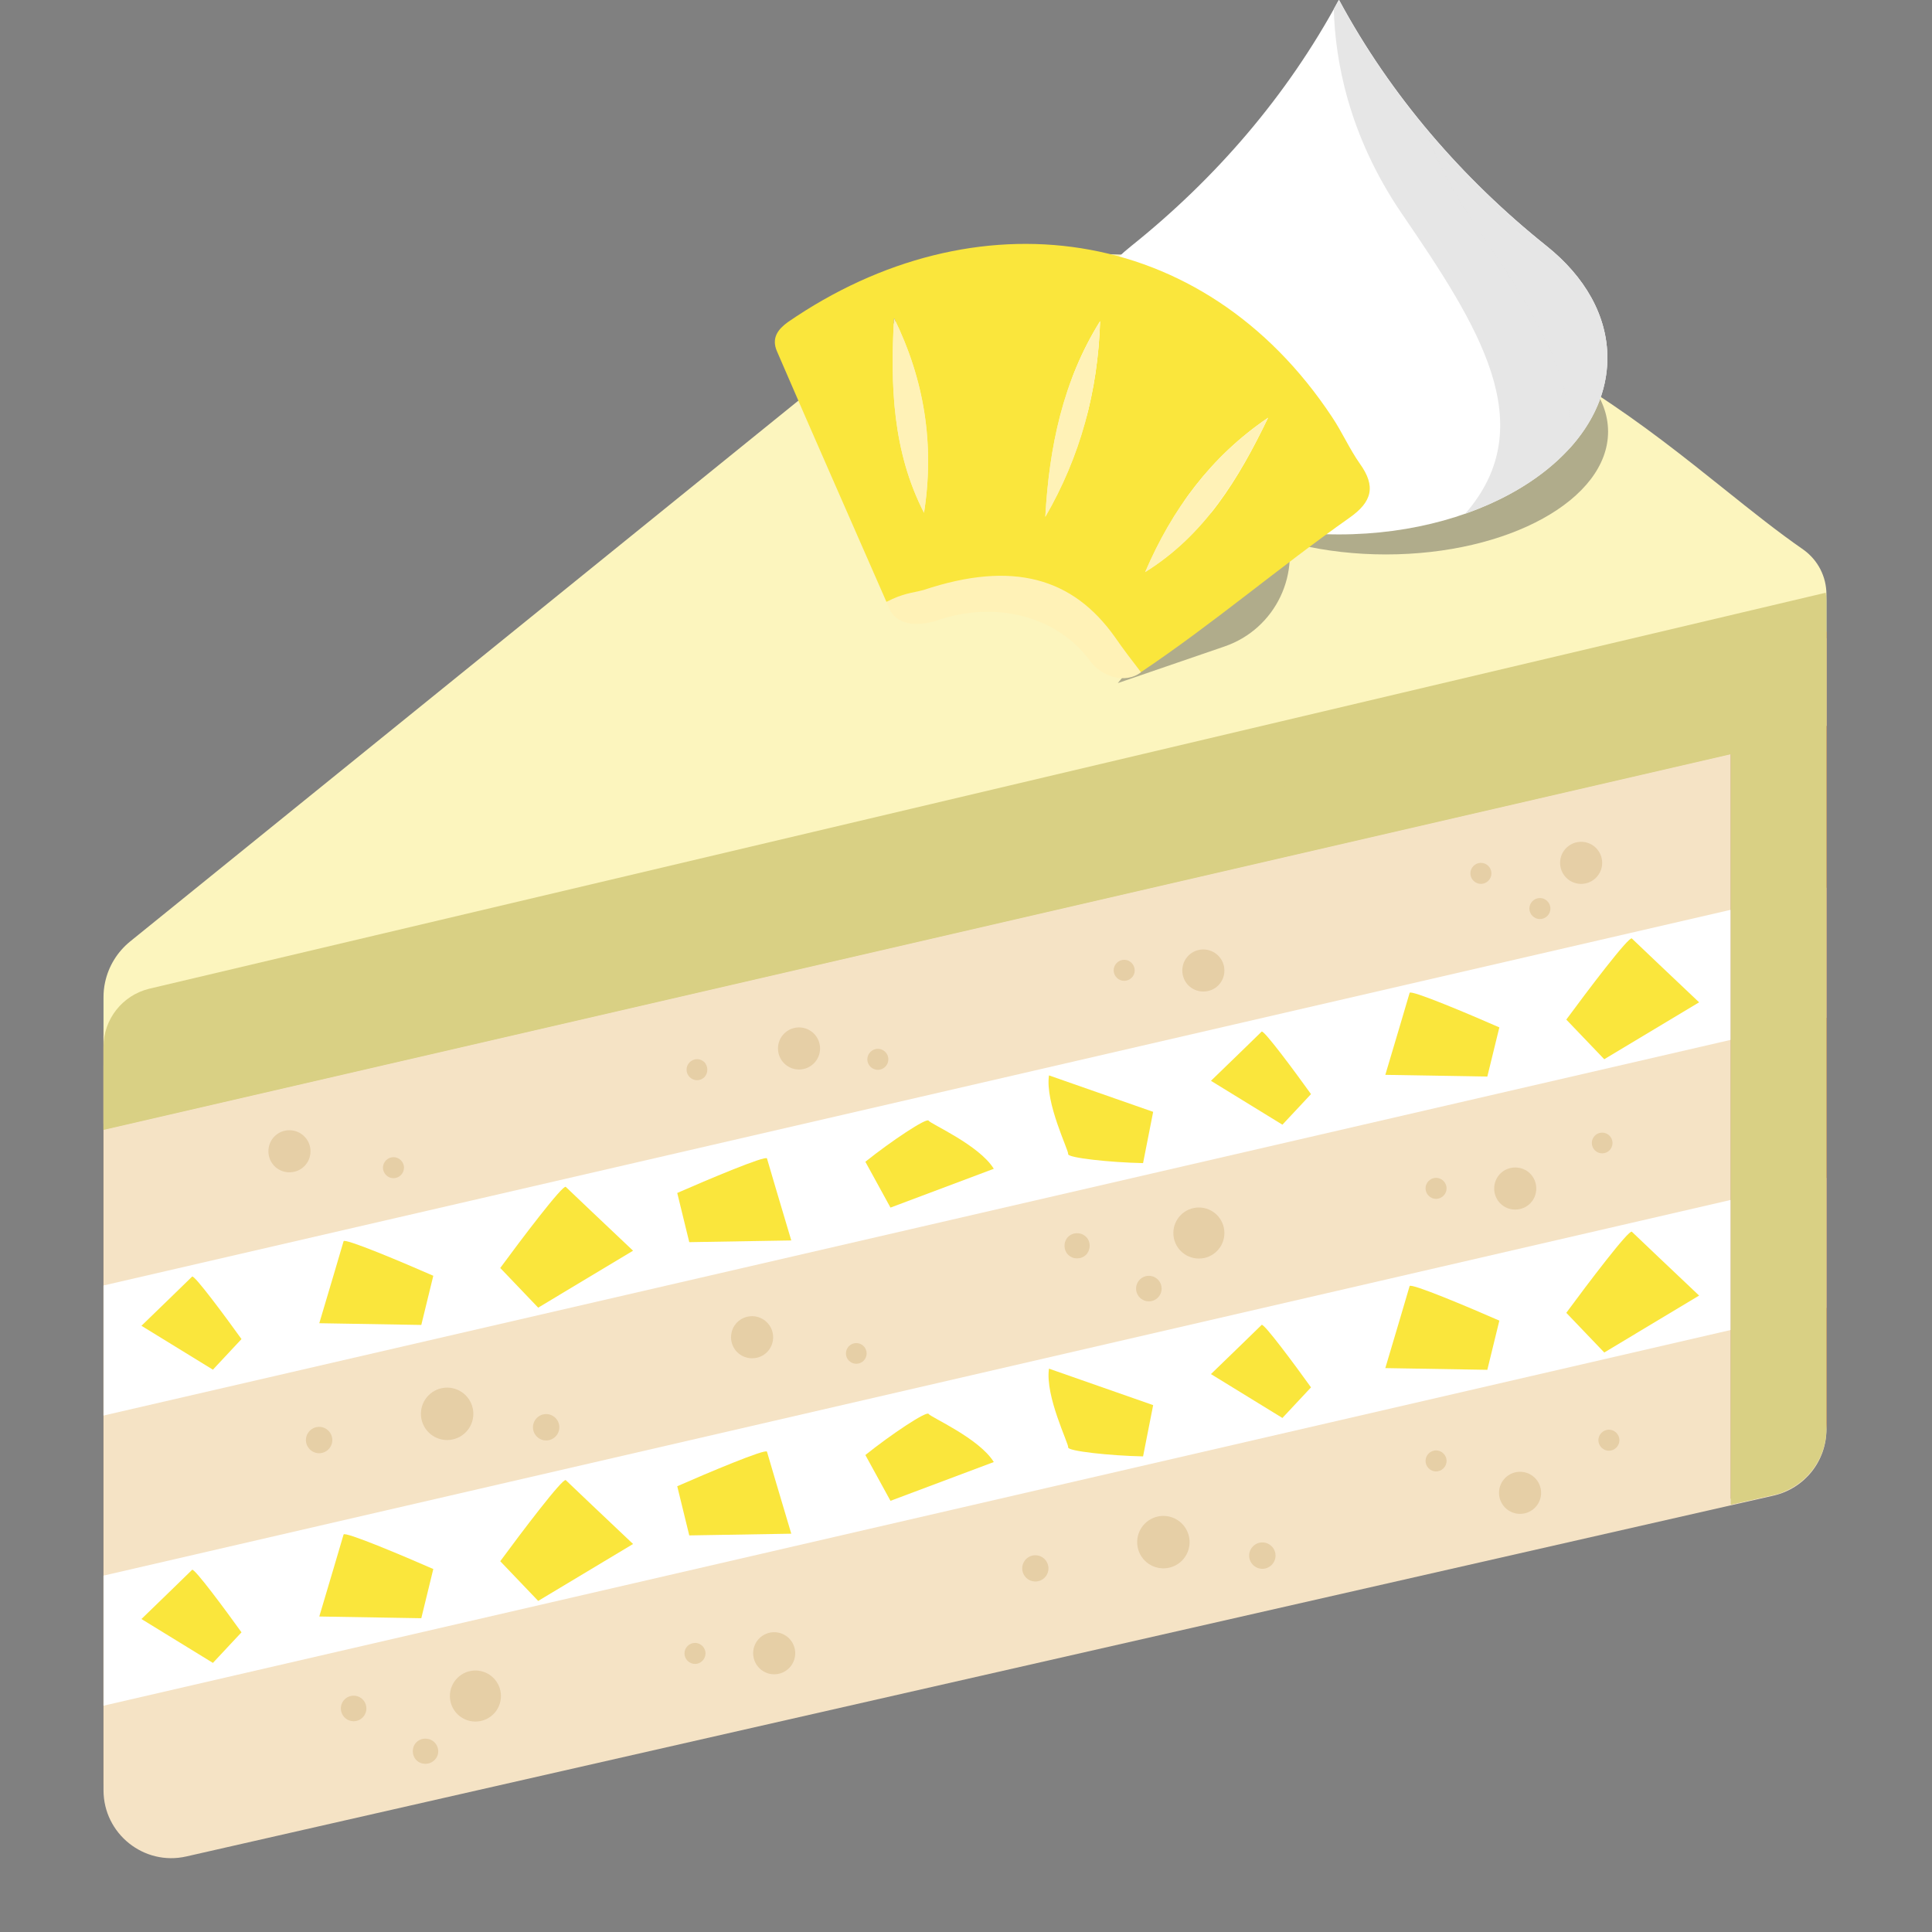 <svg xmlns="http://www.w3.org/2000/svg" fill="none" viewBox="0 0 80 80" height="80" width="80">
<rect x="0" y="0" width="80" height="80" fill="#808080" stroke="none"/>
<g clip-path="url(#clip0_125_3686)">
<path fill="#FD8918" d="M73.443 61.658L7.715 76.601C5.958 77.001 4.286 75.658 4.286 73.858V42.615L75.629 26.144V58.901C75.629 60.229 74.729 61.358 73.443 61.658Z"></path>
<path fill="#F5E3C5" d="M73.443 61.929L7.715 76.872C5.958 77.272 4.286 75.929 4.286 74.129V42.886L75.629 26.429V59.186C75.629 60.5 74.729 61.629 73.443 61.929Z"></path>
<path fill="white" d="M4.286 58.615L75.629 42.143V36.758L4.286 53.229V58.615Z"></path>
<path fill="white" d="M4.286 70.629L75.629 54.157V48.772L4.286 65.243V70.629Z"></path>
<path fill="#A44C31" d="M71.672 27.072V62.057L73.443 61.657C74.715 61.371 75.629 60.229 75.629 58.914V26.157L71.672 27.072Z"></path>
<path fill="#FCF5BE" d="M41.586 10.629C44.529 10.429 51.943 10.243 58.558 12.586C64.374 14.634 68.162 17.665 71.393 20.249C72.534 21.162 73.605 22.019 74.672 22.758C75.272 23.186 75.629 23.872 75.629 24.615V24.629V28.229V30.058L4.286 46.529V43.415V41.3V41.3C4.286 41.09 4.305 40.879 4.351 40.676C4.491 40.018 4.851 39.423 5.386 38.986L39.329 11.515C39.972 10.986 40.758 10.686 41.586 10.629Z" clip-rule="evenodd" fill-rule="evenodd"></path>
<path fill="#D9D084" d="M71.672 62.3L73.443 61.9C74.715 61.614 75.629 60.471 75.629 59.157V30.314V26.4V24.872C75.629 24.757 75.615 24.657 75.6 24.543L6.172 40.943C5.072 41.214 4.286 42.2 4.286 43.343C4.286 44.886 4.286 46.772 4.286 46.772L71.672 31.214V62.3Z"></path>
<path fill="#D9D084" d="M4.415 44.072C4.372 44.086 4.329 44.1 4.286 44.115C4.286 45.458 4.286 46.786 4.286 46.786L71.672 31.229V62.3L73.443 61.9C73.586 61.872 73.729 61.829 73.858 61.772V33.443V29.529V28C73.858 27.886 73.843 27.786 73.829 27.672L4.415 44.072Z"></path>
<g opacity="0.35">
<path fill="#CBA86E" d="M12.857 47.671C12.857 48.157 12.471 48.543 11.986 48.543C11.5 48.543 11.114 48.157 11.114 47.671C11.114 47.185 11.5 46.8 11.986 46.8C12.457 46.8 12.857 47.185 12.857 47.671Z"></path>
<path fill="#CBA86E" d="M50.7 40.186C50.7 40.672 50.314 41.057 49.828 41.057C49.343 41.057 48.957 40.672 48.957 40.186C48.957 39.7 49.343 39.315 49.828 39.315C50.3 39.315 50.7 39.7 50.7 40.186Z"></path>
<path fill="#CBA86E" d="M65.471 36.6C65.952 36.6 66.343 36.21 66.343 35.729C66.343 35.248 65.952 34.857 65.471 34.857C64.99 34.857 64.6 35.248 64.6 35.729C64.6 36.21 64.99 36.6 65.471 36.6Z"></path>
<path fill="#CBA86E" d="M33.085 44.286C33.567 44.286 33.957 43.896 33.957 43.414C33.957 42.933 33.567 42.543 33.085 42.543C32.604 42.543 32.214 42.933 32.214 43.414C32.214 43.896 32.604 44.286 33.085 44.286Z"></path>
<path fill="#CBA86E" d="M16.6 48.658C16.429 48.829 16.157 48.829 15.986 48.658C15.815 48.486 15.815 48.215 15.986 48.044C16.157 47.872 16.429 47.872 16.6 48.044C16.772 48.215 16.772 48.486 16.6 48.658Z"></path>
<path fill="#CBA86E" d="M46.857 40.486C46.686 40.657 46.414 40.657 46.243 40.486C46.071 40.315 46.071 40.043 46.243 39.872C46.414 39.7 46.686 39.7 46.857 39.872C47.029 40.043 47.029 40.329 46.857 40.486Z"></path>
<path fill="#CBA86E" d="M61.629 36.471C61.457 36.643 61.186 36.643 61.014 36.471C60.843 36.3 60.843 36.029 61.014 35.857C61.186 35.686 61.457 35.686 61.629 35.857C61.8 36.029 61.8 36.3 61.629 36.471Z"></path>
<path fill="#CBA86E" d="M64.071 37.928C63.9 38.1 63.628 38.1 63.457 37.928C63.285 37.757 63.285 37.486 63.457 37.314C63.628 37.143 63.9 37.143 64.071 37.314C64.242 37.486 64.242 37.757 64.071 37.928Z"></path>
<path fill="#CBA86E" d="M29.171 44.6C29 44.772 28.729 44.772 28.557 44.6C28.386 44.429 28.386 44.157 28.557 43.986C28.729 43.815 29 43.815 29.171 43.986C29.328 44.157 29.328 44.429 29.171 44.6Z"></path>
<path fill="#CBA86E" d="M36.657 44.172C36.486 44.343 36.214 44.343 36.043 44.172C35.871 44 35.871 43.729 36.043 43.557C36.214 43.386 36.486 43.386 36.657 43.557C36.828 43.729 36.828 44 36.657 44.172Z"></path>
</g>
<g opacity="0.35">
<path fill="#CBA86E" d="M32.014 55.371C32.014 55.857 31.629 56.243 31.143 56.243C30.657 56.243 30.271 55.857 30.271 55.371C30.271 54.886 30.657 54.5 31.143 54.5C31.614 54.5 32.014 54.886 32.014 55.371Z"></path>
<path fill="#CBA86E" d="M63.614 49.214C63.614 49.7 63.228 50.086 62.742 50.086C62.257 50.086 61.871 49.7 61.871 49.214C61.871 48.728 62.257 48.343 62.742 48.343C63.228 48.343 63.614 48.728 63.614 49.214Z"></path>
<path fill="#CBA86E" d="M49.643 52.114C50.227 52.114 50.7 51.641 50.7 51.057C50.7 50.473 50.227 50 49.643 50C49.059 50 48.586 50.473 48.586 51.057C48.586 51.641 49.059 52.114 49.643 52.114Z"></path>
<path fill="#CBA86E" d="M18.514 59.629C19.114 59.629 19.6 59.143 19.6 58.544C19.6 57.944 19.114 57.458 18.514 57.458C17.915 57.458 17.429 57.944 17.429 58.544C17.429 59.143 17.915 59.629 18.514 59.629Z"></path>
<path fill="#CBA86E" d="M35.457 56.471C35.694 56.471 35.886 56.279 35.886 56.043C35.886 55.806 35.694 55.614 35.457 55.614C35.22 55.614 35.028 55.806 35.028 56.043C35.028 56.279 35.22 56.471 35.457 56.471Z"></path>
<path fill="#CBA86E" d="M59.771 49.514C59.6 49.686 59.328 49.686 59.157 49.514C58.986 49.343 58.986 49.072 59.157 48.9C59.328 48.729 59.6 48.729 59.771 48.9C59.943 49.072 59.943 49.343 59.771 49.514Z"></path>
<path fill="#CBA86E" d="M66.343 47.758C66.579 47.758 66.771 47.566 66.771 47.329C66.771 47.092 66.579 46.9 66.343 46.9C66.106 46.9 65.914 47.092 65.914 47.329C65.914 47.566 66.106 47.758 66.343 47.758Z"></path>
<path fill="#CBA86E" d="M44.972 51.957C44.772 52.157 44.429 52.157 44.229 51.957C44.029 51.757 44.029 51.414 44.229 51.215C44.429 51.014 44.772 51.014 44.972 51.215C45.172 51.414 45.172 51.743 44.972 51.957Z"></path>
<path fill="#CBA86E" d="M47.572 53.886C47.864 53.886 48.1 53.65 48.1 53.358C48.1 53.066 47.864 52.829 47.572 52.829C47.28 52.829 47.043 53.066 47.043 53.358C47.043 53.65 47.28 53.886 47.572 53.886Z"></path>
<path fill="#CBA86E" d="M13.6 60.015C13.386 60.229 13.043 60.229 12.829 60.015C12.614 59.801 12.614 59.458 12.829 59.244C13.043 59.029 13.386 59.029 13.6 59.244C13.814 59.458 13.814 59.801 13.6 60.015Z"></path>
<path fill="#CBA86E" d="M23 59.486C22.786 59.7 22.443 59.7 22.229 59.486C22.015 59.272 22.015 58.929 22.229 58.714C22.443 58.5 22.786 58.5 23 58.714C23.215 58.929 23.215 59.272 23 59.486Z"></path>
</g>
<g opacity="0.35">
<path fill="#CBA86E" d="M62.943 62.686C63.424 62.686 63.814 62.296 63.814 61.815C63.814 61.334 63.424 60.943 62.943 60.943C62.461 60.943 62.071 61.334 62.071 61.815C62.071 62.296 62.461 62.686 62.943 62.686Z"></path>
<path fill="#CBA86E" d="M32.057 69.329C32.538 69.329 32.929 68.939 32.929 68.457C32.929 67.976 32.538 67.586 32.057 67.586C31.576 67.586 31.186 67.976 31.186 68.457C31.186 68.939 31.576 69.329 32.057 69.329Z"></path>
<path fill="#CBA86E" d="M19.686 71.286C20.27 71.286 20.743 70.813 20.743 70.229C20.743 69.645 20.27 69.172 19.686 69.172C19.102 69.172 18.629 69.645 18.629 70.229C18.629 70.813 19.102 71.286 19.686 71.286Z"></path>
<path fill="#CBA86E" d="M48.589 64.859C49.143 64.63 49.406 63.995 49.176 63.441C48.947 62.887 48.312 62.624 47.758 62.853C47.204 63.083 46.941 63.718 47.17 64.272C47.4 64.826 48.035 65.089 48.589 64.859Z"></path>
<path fill="#CBA86E" d="M66.929 59.943C66.757 60.114 66.486 60.114 66.314 59.943C66.143 59.772 66.143 59.5 66.314 59.329C66.486 59.157 66.757 59.157 66.929 59.329C67.1 59.5 67.1 59.772 66.929 59.943Z"></path>
<path fill="#CBA86E" d="M29.086 68.771C28.914 68.943 28.643 68.943 28.471 68.771C28.3 68.6 28.3 68.328 28.471 68.157C28.643 67.986 28.914 67.986 29.086 68.157C29.257 68.328 29.257 68.6 29.086 68.771Z"></path>
<path fill="#CBA86E" d="M59.771 60.8C59.6 60.972 59.328 60.972 59.157 60.8C58.986 60.629 58.986 60.358 59.157 60.186C59.328 60.015 59.6 60.015 59.771 60.186C59.943 60.358 59.943 60.629 59.771 60.8Z"></path>
<path fill="#CBA86E" d="M14.643 71.272C14.935 71.272 15.171 71.035 15.171 70.743C15.171 70.451 14.935 70.215 14.643 70.215C14.351 70.215 14.114 70.451 14.114 70.743C14.114 71.035 14.351 71.272 14.643 71.272Z"></path>
<path fill="#CBA86E" d="M17.986 72.886C17.786 73.086 17.443 73.086 17.243 72.886C17.043 72.686 17.043 72.343 17.243 72.143C17.443 71.943 17.786 71.943 17.986 72.143C18.2 72.357 18.2 72.686 17.986 72.886Z"></path>
<path fill="#CBA86E" d="M42.871 65.486C43.171 65.486 43.414 65.243 43.414 64.943C43.414 64.643 43.171 64.4 42.871 64.4C42.571 64.4 42.328 64.643 42.328 64.943C42.328 65.243 42.571 65.486 42.871 65.486Z"></path>
<path fill="#CBA86E" d="M52.657 64.8C52.443 65.015 52.1 65.015 51.885 64.8C51.671 64.586 51.671 64.243 51.885 64.029C52.1 63.815 52.443 63.815 52.657 64.029C52.871 64.243 52.871 64.586 52.657 64.8Z"></path>
</g>
<path fill="#3F3F3F" d="M57.386 22.958C62.468 22.958 66.587 20.681 66.587 17.872C66.587 15.063 62.468 12.786 57.386 12.786C52.306 12.786 48.187 15.063 48.187 17.872C48.187 20.681 52.306 22.958 57.386 22.958Z" opacity="0.4"></path>
<path fill="white" d="M55.458 0.014L55.443 0L55.429 0.014C53.3 3.957 50.343 7.386 46.843 10.186C45.272 11.443 44.329 13.057 44.329 14.814C44.329 18.857 49.3 22.129 55.443 22.129C61.586 22.129 66.558 18.857 66.558 14.814C66.558 13.057 65.615 11.443 64.043 10.186C60.543 7.386 57.586 3.957 55.458 0.014Z"></path>
<path fill="#E6E6E6" d="M66.558 14.829C66.558 13.071 65.615 11.457 64.044 10.2C60.544 7.4 57.587 3.971 55.458 0.029L55.444 0L55.429 0.014C55.358 0.129 55.301 0.257 55.229 0.371C55.286 2.457 55.815 5.571 58.044 8.843C61.215 13.486 63.872 17.6 60.672 21.271C64.186 20.043 66.558 17.614 66.558 14.829Z"></path>
<path fill="#E6E6E6" d="M66.558 14.829C66.558 13.072 65.615 11.457 64.043 10.2C62.186 8.715 60.486 7.057 58.986 5.243C59.415 6.472 60.043 7.786 60.958 9.129C63.3 12.557 65.358 15.7 64.986 18.586C65.986 17.472 66.558 16.2 66.558 14.829Z" opacity="0.5"></path>
<path fill="#FAE63C" d="M20.714 52.504L22.285 54.147L26.214 51.789C25.333 50.956 23.542 49.261 23.428 49.147C23.314 49.032 21.571 51.337 20.714 52.504Z"></path>
<path fill="#FAE63C" d="M20.714 64.647L22.285 66.29L26.214 63.933C25.333 63.1 23.542 61.404 23.428 61.29C23.314 61.176 21.571 63.481 20.714 64.647Z"></path>
<path fill="#FAE63C" d="M64.857 42.219L66.429 43.861L70.357 41.504C69.477 40.671 67.686 38.976 67.572 38.861C67.457 38.747 65.715 41.052 64.857 42.219Z"></path>
<path fill="#FAE63C" d="M64.857 54.361L66.429 56.004L70.357 53.647C69.477 52.814 67.686 51.118 67.572 51.004C67.457 50.89 65.715 53.195 64.857 54.361Z"></path>
<path fill="#FAE63C" d="M10 55.448L8.816 56.715L5.857 54.898C6.521 54.255 7.869 52.949 7.955 52.861C8.042 52.773 9.354 54.549 10 55.448Z"></path>
<path fill="#FAE63C" d="M10 67.591L8.816 68.857L5.857 67.04C6.521 66.398 7.869 65.091 7.955 65.003C8.042 64.915 9.354 66.692 10 67.591Z"></path>
<path fill="#FAE63C" d="M54.286 45.305L53.102 46.571L50.143 44.754C50.807 44.112 52.156 42.805 52.242 42.717C52.328 42.629 53.641 44.405 54.286 45.305Z"></path>
<path fill="#FAE63C" d="M54.286 57.448L53.102 58.715L50.143 56.898C50.807 56.255 52.156 54.949 52.242 54.861C52.328 54.773 53.641 56.549 54.286 57.448Z"></path>
<path fill="#FAE63C" d="M28.043 49.398L28.541 51.435L32.765 51.364C32.445 50.292 31.797 48.113 31.759 47.969C31.72 47.825 29.265 48.862 28.043 49.398Z"></path>
<path fill="#FAE63C" d="M28.043 61.542L28.541 63.578L32.765 63.507C32.445 62.435 31.797 60.256 31.759 60.112C31.72 59.968 29.265 61.005 28.043 61.542Z"></path>
<path fill="#FAE63C" d="M35.833 48.106L36.873 50.004L41.151 48.397C40.547 47.414 38.528 46.537 38.451 46.404C38.374 46.271 36.908 47.245 35.833 48.106Z"></path>
<path fill="#FAE63C" d="M35.833 60.249L36.873 62.146L41.151 60.54C40.547 59.556 38.528 58.68 38.451 58.547C38.374 58.413 36.908 59.387 35.833 60.249Z"></path>
<path fill="#FAE63C" d="M47.332 48.162L47.75 46.039L43.436 44.53C43.27 45.672 44.258 47.639 44.231 47.79C44.205 47.942 45.954 48.134 47.332 48.162Z"></path>
<path fill="#FAE63C" d="M47.332 60.306L47.75 58.183L43.436 56.673C43.27 57.815 44.258 59.782 44.231 59.934C44.205 60.086 45.954 60.278 47.332 60.306Z"></path>
<path fill="#FAE63C" d="M17.942 52.827L17.445 54.863L13.221 54.792C13.54 53.721 14.188 51.541 14.227 51.397C14.265 51.253 16.72 52.29 17.942 52.827Z"></path>
<path fill="#FAE63C" d="M17.942 64.97L17.445 67.007L13.221 66.936C13.54 65.864 14.188 63.685 14.227 63.541C14.265 63.397 16.72 64.434 17.942 64.97Z"></path>
<path fill="#FAE63C" d="M62.085 42.542L61.587 44.578L57.363 44.507C57.683 43.435 58.331 41.256 58.37 41.112C58.408 40.968 60.862 42.005 62.085 42.542Z"></path>
<path fill="#FAE63C" d="M62.085 54.684L61.587 56.721L57.363 56.65C57.682 55.578 58.331 53.399 58.369 53.255C58.408 53.111 60.862 54.148 62.085 54.684Z"></path>
<path fill="#3F3F3F" d="M50.707 26.768L46.286 28.286L52.731 20.429L53.163 21.605C53.936 23.71 52.828 26.04 50.707 26.768Z" opacity="0.4"></path>
<path fill="#FAE63C" d="M36.706 24.923C35.19 21.449 33.666 18.015 32.173 14.548C31.93 13.992 32.223 13.629 32.618 13.342C40.334 8.023 49.812 9.188 55.16 17.272C55.579 17.899 55.882 18.594 56.308 19.199C56.985 20.141 56.814 20.782 55.879 21.439C52.952 23.502 50.221 25.837 47.238 27.836C46.857 27.341 46.249 26.903 45.874 26.385C44.139 23.908 41.333 23.312 38.541 24.633C38.06 24.872 37.319 25.013 36.706 24.923ZM38.262 21.234C38.701 18.407 38.272 15.716 37.02 13.172C36.863 15.952 36.958 18.701 38.262 21.234ZM47.419 23.688C49.884 22.164 51.295 19.819 52.509 17.298C50.147 18.898 48.532 21.09 47.419 23.688ZM43.284 21.402C44.738 18.896 45.462 16.195 45.553 13.299C44.007 15.78 43.443 18.524 43.284 21.402Z"></path>
<path fill="#FFF2B7" d="M47.247 27.836C46.596 28.339 45.611 28.019 45.126 27.355C43.809 25.547 41.235 24.817 38.731 25.718C37.949 25.941 37.096 25.895 36.794 25.139C36.766 25.069 36.737 24.997 36.706 24.922C37.426 24.553 37.731 24.567 38.246 24.429C41.94 23.198 44.426 23.926 46.167 26.38C46.52 26.892 46.865 27.341 47.247 27.836Z"></path>
<path fill="#FFF2B7" d="M38.262 21.234C36.959 18.701 36.863 15.951 37.02 13.172C38.272 15.716 38.708 18.384 38.262 21.234Z"></path>
<path fill="#FFF2B7" d="M47.419 23.688C48.531 21.09 50.147 18.898 52.509 17.297C51.295 19.819 49.861 22.158 47.419 23.688Z"></path>
<path fill="#FFF2B7" d="M43.284 21.402C43.443 18.525 44.013 15.757 45.553 13.299C45.462 16.195 44.738 18.896 43.284 21.402Z"></path>
</g>
<defs>
<clipPath id="clip0_125_3686">
<rect fill="white" height="80" width="80"></rect>
</clipPath>
</defs>
</svg>
